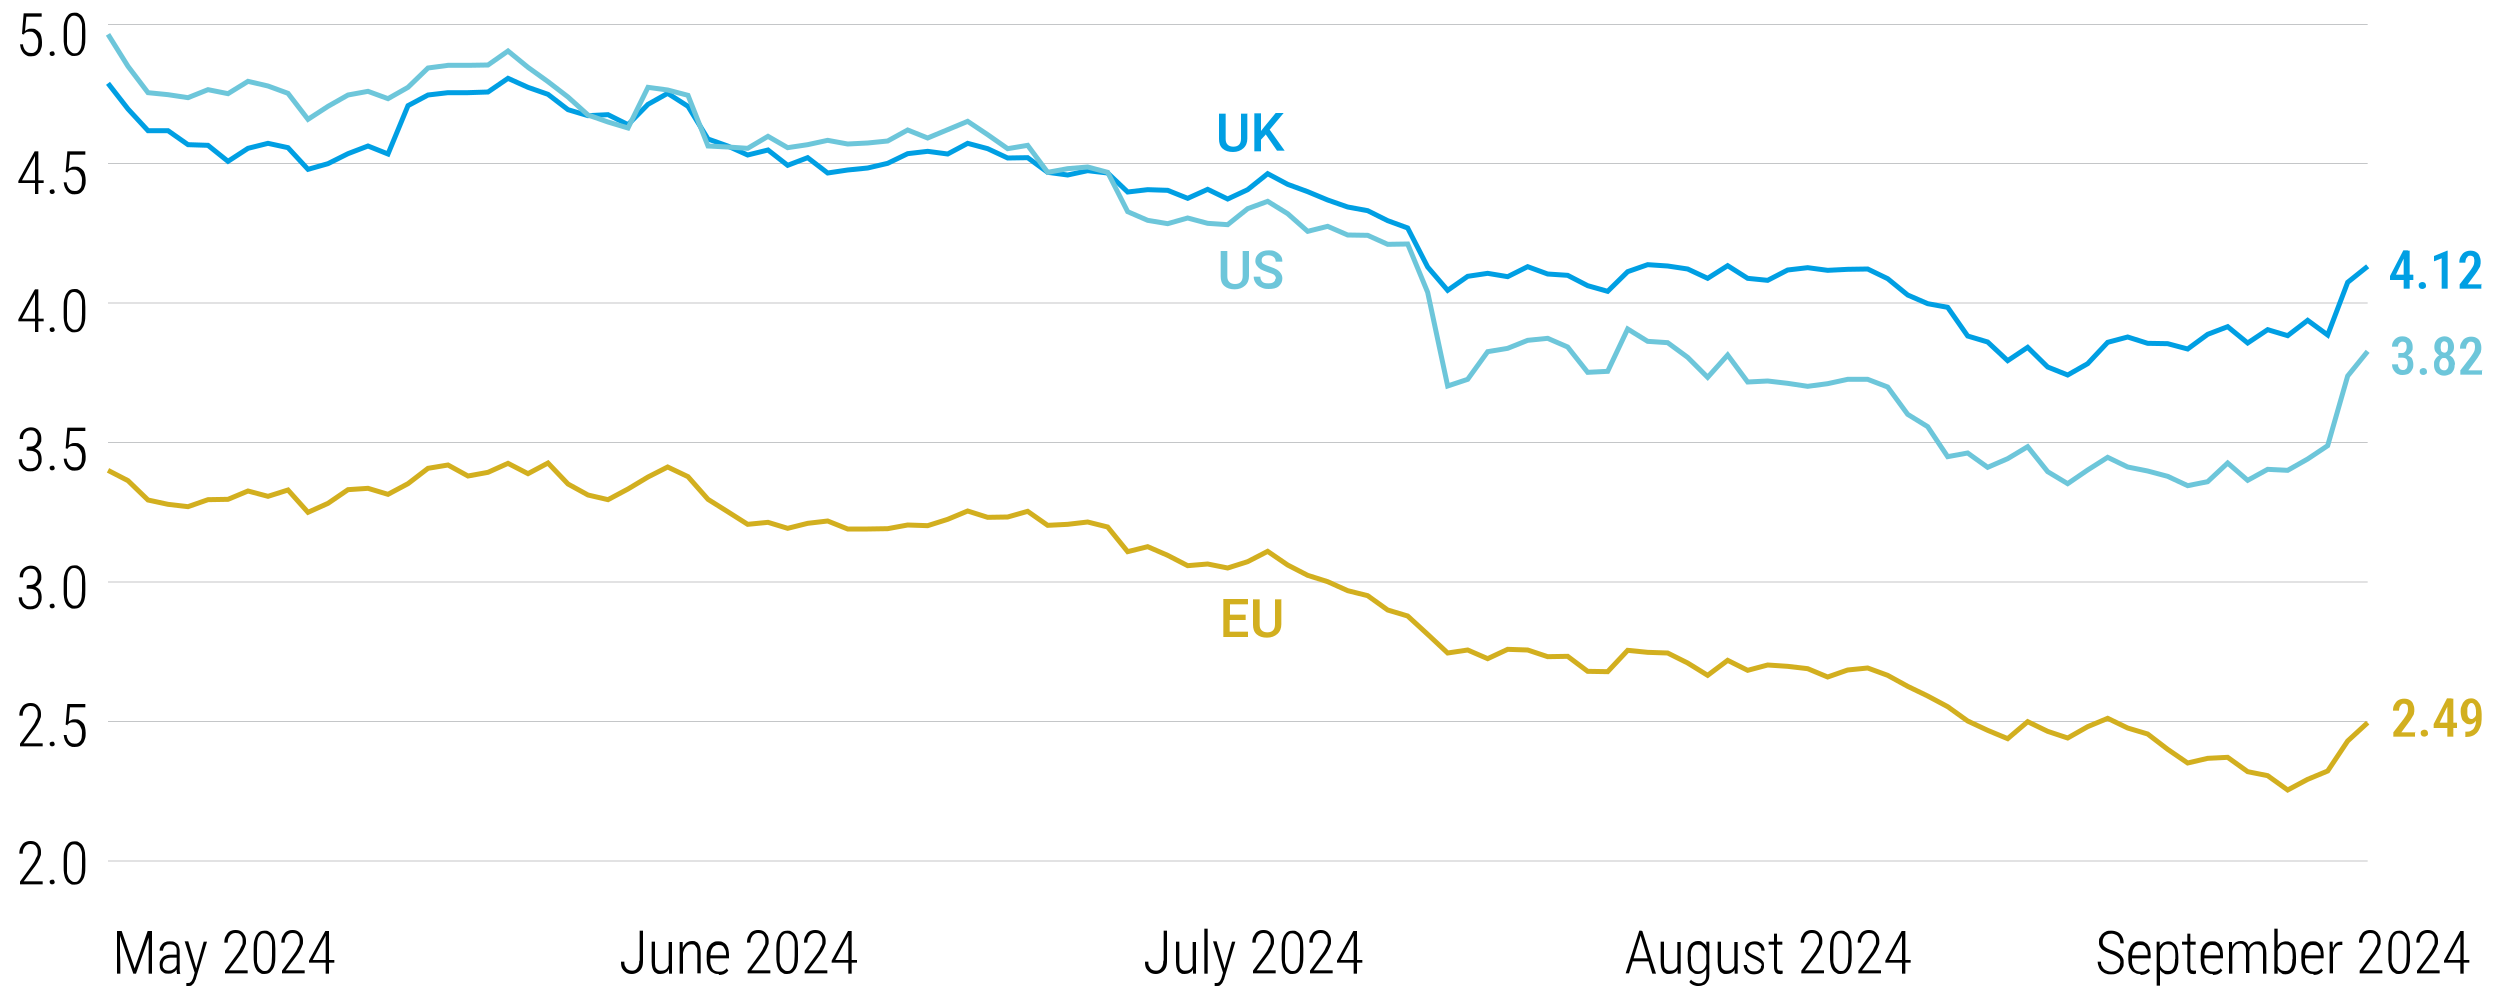 <?xml version="1.0" encoding="UTF-8"?> <svg xmlns="http://www.w3.org/2000/svg" version="1.1" viewBox="0 0 750 298"><defs><style> .cls-1 { stroke: #009fe3; } .cls-1, .cls-2, .cls-3 { stroke-miterlimit: 10; stroke-width: 1.5px; } .cls-1, .cls-2, .cls-3, .cls-4 { fill: none; } .cls-5 { fill: #d2af1f; } .cls-2 { stroke: #6dc6da; } .cls-3 { stroke: #d2af1f; } .cls-6 { fill: #6dc6da; } .cls-7 { fill: #009fe3; } .cls-4 { stroke: #a7a9ac; stroke-linejoin: round; stroke-width: .2px; } </style></defs><g><g id="Scale"><line class="cls-4" x1="32.4" y1="7.3" x2="710.3" y2="7.3"></line><line class="cls-4" x1="32.4" y1="49.1" x2="710.3" y2="49.1"></line><line class="cls-4" x1="32.4" y1="90.9" x2="710.3" y2="90.9"></line><line class="cls-4" x1="32.4" y1="132.8" x2="710.3" y2="132.8"></line><line class="cls-4" x1="32.4" y1="174.6" x2="710.3" y2="174.6"></line><line class="cls-4" x1="32.4" y1="216.5" x2="710.3" y2="216.5"></line><line class="cls-4" x1="32.4" y1="258.3" x2="710.3" y2="258.3"></line></g><g id="Graph"><g><polyline class="cls-1" points="710.3 79.9 710.3 79.9 704.3 84.7 698.3 100.5 692.3 96.1 686.3 100.7 680.3 98.9 674.3 102.9 668.3 98 662.3 100.3 656.3 104.7 650.3 103.1 644.3 103 638.3 101.1 632.3 102.7 626.3 109.1 620.3 112.5 614.3 110.1 608.3 104.2 602.3 108.2 596.3 102.6 590.3 100.8 584.3 92.2 578.3 91.1 572.3 88.5 566.3 83.6 560.3 80.7 554.3 80.8 548.3 81.1 542.3 80.3 536.3 81 530.3 84.1 524.3 83.5 518.3 79.7 512.3 83.5 506.3 80.7 500.3 79.8 494.3 79.4 488.3 81.5 482.3 87.4 476.3 85.7 470.3 82.6 464.3 82.2 458.3 80 452.3 83 446.3 82 440.3 82.9 434.3 87.1 428.3 80.1 422.3 68.4 416.3 66.2 410.3 63.2 404.3 62.1 398.3 60 392.3 57.5 386.3 55.3 380.3 52.1 374.3 56.9 368.3 59.7 362.3 56.8 356.3 59.5 350.3 57.1 344.3 56.9 338.3 57.6 332.3 51.9 326.3 51.2 320.3 52.5 314.3 51.7 308.3 47.3 302.3 47.4 296.3 44.6 290.3 43 284.3 46.2 278.3 45.4 272.3 46.1 266.3 49 260.3 50.4 254.3 51 248.3 51.9 242.3 47.3 236.3 49.6 230.4 45 224.3 46.5 218.3 43.8 212.4 41.7 206.4 31.9 200.3 28 194.4 31.3 188.4 37.4 182.4 34.4 176.4 34.7 170.4 32.9 164.4 28.3 158.4 26.2 152.4 23.5 146.4 27.6 140.4 27.8 134.4 27.8 128.4 28.5 122.4 31.7 116.4 46.2 110.4 43.8 104.4 46.1 98.4 49.1 92.4 50.8 86.4 44.3 80.4 43 74.4 44.5 68.4 48.4 62.4 43.6 56.4 43.4 50.4 39.2 44.4 39.2 38.4 32.7 32.4 25"></polyline><polyline class="cls-2" points="710.3 105.4 710.3 105.4 704.3 112.8 698.3 133.7 692.3 137.7 686.3 141.1 680.3 140.8 674.3 144.1 668.3 138.9 662.3 144.5 656.3 145.7 650.3 142.9 644.3 141.3 638.3 140.1 632.3 137.2 626.3 141 620.3 145.1 614.3 141.5 608.3 134 602.3 137.6 596.3 140.2 590.3 135.9 584.3 137 578.3 128 572.3 124.3 566.3 116.1 560.3 113.8 554.3 113.8 548.3 115.1 542.3 115.9 536.3 115 530.3 114.3 524.3 114.6 518.3 106.5 512.3 113.2 506.3 107.2 500.3 102.8 494.3 102.4 488.3 98.7 482.3 111.4 476.3 111.7 470.3 104.1 464.3 101.5 458.3 102.1 452.3 104.5 446.3 105.5 440.3 113.8 434.3 115.8 428.3 87.7 422.3 73.2 416.3 73.3 410.3 70.6 404.3 70.5 398.3 67.9 392.3 69.4 386.3 64.1 380.3 60.4 374.3 62.6 368.3 67.4 362.3 67 356.3 65.4 350.3 67.1 344.3 66.1 338.3 63.5 332.3 51.7 326.3 50.1 320.3 50.6 314.3 51.7 308.3 43.6 302.3 44.6 296.3 40.4 290.3 36.4 284.3 38.9 278.3 41.4 272.3 39 266.3 42.3 260.3 42.9 254.3 43.2 248.3 42.1 242.3 43.4 236.3 44.3 230.4 40.9 224.3 44.5 218.3 44.1 212.4 43.8 206.4 28.6 200.3 27 194.4 26.2 188.4 38.4 182.4 36.6 176.4 34.5 170.4 29.1 164.4 24.5 158.4 20.2 152.4 15.3 146.4 19.5 140.4 19.6 134.4 19.6 128.4 20.4 122.4 26.2 116.4 29.6 110.4 27.4 104.4 28.5 98.4 31.9 92.4 35.8 86.4 28 80.4 25.8 74.4 24.4 68.4 28.1 62.4 26.9 56.4 29.3 50.4 28.4 44.4 27.8 38.4 19.9 32.4 10.3"></polyline><polyline class="cls-3" points="710.3 216.8 710.3 216.8 704.3 222.3 698.3 231.3 692.3 233.8 686.3 237 680.3 232.7 674.3 231.5 668.3 227.2 662.3 227.5 656.3 228.9 650.3 224.8 644.3 220.2 638.3 218.4 632.3 215.5 626.3 218 620.3 221.4 614.3 219.4 608.3 216.5 602.3 221.6 596.3 219.1 590.3 216.3 584.3 212 578.3 208.8 572.3 205.9 566.3 202.6 560.3 200.4 554.3 201 548.3 203.1 542.3 200.6 536.3 199.9 530.3 199.5 524.3 201.1 518.3 198.1 512.3 202.6 506.3 198.9 500.3 195.9 494.3 195.7 488.3 195.1 482.3 201.5 476.3 201.4 470.3 196.9 464.3 197 458.3 195 452.3 194.8 446.3 197.6 440.3 195 434.3 195.9 428.3 190.3 422.3 184.8 416.3 183 410.3 178.7 404.3 177.2 398.3 174.5 392.3 172.6 386.3 169.5 380.3 165.4 374.3 168.5 368.3 170.4 362.3 169.2 356.3 169.7 350.3 166.6 344.3 164 338.3 165.5 332.3 158.1 326.3 156.6 320.3 157.3 314.3 157.6 308.3 153.4 302.3 155.1 296.3 155.2 290.3 153.3 284.3 155.8 278.3 157.7 272.3 157.5 266.3 158.6 260.3 158.7 254.3 158.7 248.3 156.3 242.3 157 236.3 158.5 230.4 156.7 224.3 157.3 218.3 153.5 212.4 149.8 206.4 143 200.3 140.1 194.4 143.1 188.4 146.7 182.4 149.9 176.4 148.5 170.4 145.2 164.4 138.9 158.4 142.1 152.4 139 146.4 141.7 140.4 142.8 134.4 139.5 128.4 140.5 122.4 145.1 116.4 148.3 110.4 146.5 104.4 146.9 98.4 151 92.4 153.7 86.4 147 80.4 148.9 74.4 147.3 68.4 149.8 62.4 149.9 56.4 152 50.4 151.3 44.4 150 38.4 144.2 32.4 141.1"></polyline></g></g><g id="Labels"><g><path d="M8,176.4v-.7h1c.6,0,1.2,0,1.6.3.4.2.8.4,1.1.7.3.3.5.7.6,1.1s.2.8.2,1.3,0,1.1-.3,1.6c-.2.5-.4.8-.7,1.2s-.7.6-1.1.7c-.4.2-.8.2-1.3.2s-.9,0-1.3-.2-.8-.4-1.1-.7c-.3-.3-.6-.7-.8-1.1-.2-.5-.3-1-.3-1.6h1c0,.5.1,1,.3,1.4.2.4.5.7.9,1s.8.3,1.3.3.9-.1,1.3-.3.6-.5.8-.9.3-.9.3-1.5-.1-1.1-.3-1.5-.5-.7-.9-.8c-.4-.2-.9-.3-1.4-.3h-.9ZM8,175.5h.9c.5,0,1-.1,1.3-.3.4-.2.6-.5.8-.9s.3-.8.3-1.2,0-1-.2-1.3-.4-.7-.7-.9c-.3-.2-.7-.3-1.2-.3s-.8.1-1.2.3c-.3.2-.6.5-.8.9s-.3.9-.3,1.4h-1c0-.7.1-1.3.4-1.8s.7-.9,1.2-1.2,1.1-.5,1.7-.5,1.2.1,1.7.4.8.7,1.1,1.2c.3.5.4,1.2.4,1.9s0,.8-.2,1.1c-.1.4-.3.7-.6,1-.3.3-.6.6-1,.7-.4.2-.9.3-1.4.3h-1v-.7Z"></path><path d="M14.9,181.8c0-.2,0-.4.2-.5s.3-.2.6-.2.4,0,.5.2.2.3.2.5,0,.4-.2.5c-.1.1-.3.2-.5.2s-.4,0-.6-.2c-.1-.1-.2-.3-.2-.5Z"></path><path d="M25.6,175v2.1c0,.9,0,1.8-.2,2.5-.1.7-.4,1.3-.7,1.7-.3.5-.6.8-1,1s-.9.3-1.4.3-.8,0-1.1-.2-.7-.4-.9-.6c-.3-.3-.5-.7-.7-1.1s-.3-1-.4-1.5-.1-1.3-.1-2v-2.1c0-.9,0-1.8.2-2.5s.4-1.3.7-1.7c.3-.4.6-.8,1-1,.4-.2.9-.3,1.4-.3s.8,0,1.1.2.7.4.9.6.5.6.7,1.1.3.9.4,1.5c0,.6.1,1.3.1,2ZM24.6,177.2v-2.4c0-.6,0-1.1,0-1.6s-.2-.9-.3-1.2c-.1-.4-.3-.7-.5-.9-.2-.2-.4-.4-.7-.5-.2-.1-.5-.2-.8-.2s-.7,0-1,.3-.5.5-.7.8c-.2.4-.3.8-.4,1.4,0,.6-.1,1.2-.1,1.9v2.4c0,.6,0,1.1,0,1.6,0,.5.2.9.3,1.2.1.4.3.7.5.9.2.2.4.4.7.6s.5.2.8.2.7,0,1-.3.5-.5.7-.9.3-.8.4-1.4c0-.6.1-1.2.1-1.9Z"></path></g><g><path d="M13.1,54v.9h-7.6v-.6l4.9-8.9h.8l-1.1,2.2-3.5,6.5h6.5ZM11.5,45.4v12.8h-1v-12.8h1Z"></path><path d="M14.9,57.5c0-.2,0-.4.2-.5s.3-.2.6-.2.4,0,.5.2.2.3.2.5,0,.4-.2.5c-.1.1-.3.2-.5.2s-.4,0-.6-.2c-.1-.1-.2-.3-.2-.5Z"></path><path d="M20.5,51.8l-.8-.2.5-6.2h5.4v1h-4.6l-.4,4.3c.2-.2.4-.3.8-.5.3-.2.7-.2,1.2-.2s.9,0,1.3.3c.4.2.7.5,1,.8s.5.8.6,1.3c.1.5.2,1.1.2,1.7s0,1.2-.2,1.7-.3,1-.6,1.3c-.3.4-.6.7-1,.9s-.9.3-1.5.3-.8,0-1.2-.2c-.4-.1-.7-.4-1-.7-.3-.3-.5-.7-.7-1.1s-.3-1-.4-1.6h.9c0,.6.2,1,.4,1.4.2.4.5.7.8.9s.7.3,1.2.3.7,0,1-.2c.3-.1.5-.4.7-.6s.3-.6.4-1c0-.4.1-.9.1-1.4s0-.9-.2-1.3-.3-.7-.5-1-.5-.5-.8-.7c-.3-.2-.6-.2-1-.2s-.9,0-1.2.2c-.3.2-.6.4-.8.7Z"></path></g><g><path d="M13.1,95.5v.9h-7.6v-.6l4.9-8.9h.8l-1.1,2.2-3.5,6.5h6.5ZM11.5,86.8v12.8h-1v-12.8h1Z"></path><path d="M14.9,98.9c0-.2,0-.4.2-.5s.3-.2.6-.2.4,0,.5.2.2.3.2.5,0,.4-.2.5c-.1.1-.3.2-.5.2s-.4,0-.6-.2c-.1-.1-.2-.3-.2-.5Z"></path><path d="M25.6,92.1v2.1c0,.9,0,1.8-.2,2.5-.1.7-.4,1.3-.7,1.7-.3.5-.6.8-1,1s-.9.3-1.4.3-.8,0-1.1-.2-.7-.4-.9-.6c-.3-.3-.5-.7-.7-1.1s-.3-1-.4-1.5-.1-1.3-.1-2v-2.1c0-.9,0-1.8.2-2.5s.4-1.3.7-1.7c.3-.4.6-.8,1-1,.4-.2.9-.3,1.4-.3s.8,0,1.1.2.7.4.9.6.5.6.7,1.1.3.9.4,1.5c0,.6.1,1.3.1,2ZM24.6,94.4v-2.4c0-.6,0-1.1,0-1.6s-.2-.9-.3-1.2c-.1-.4-.3-.7-.5-.9-.2-.2-.4-.4-.7-.5-.2-.1-.5-.2-.8-.2s-.7,0-1,.3-.5.5-.7.8c-.2.4-.3.8-.4,1.4,0,.6-.1,1.2-.1,1.9v2.4c0,.6,0,1.1,0,1.6,0,.5.2.9.3,1.2.1.4.3.7.5.9.2.2.4.4.7.6s.5.2.8.2.7,0,1-.3.5-.5.7-.9.3-.8.4-1.4c0-.6.1-1.2.1-1.9Z"></path></g><g><path d="M8,135v-.7h1c.6,0,1.2,0,1.6.3.4.2.8.4,1.1.7.3.3.5.7.6,1.1s.2.8.2,1.3,0,1.1-.3,1.6c-.2.5-.4.8-.7,1.2s-.7.6-1.1.7c-.4.2-.8.2-1.3.2s-.9,0-1.3-.2-.8-.4-1.1-.7c-.3-.3-.6-.7-.8-1.1-.2-.5-.3-1-.3-1.6h1c0,.5.1,1,.3,1.4.2.4.5.7.9,1s.8.3,1.3.3.9-.1,1.3-.3.6-.5.8-.9.3-.9.3-1.5-.1-1.1-.3-1.5-.5-.7-.9-.8c-.4-.2-.9-.3-1.4-.3h-.9ZM8,134h.9c.5,0,1-.1,1.3-.3.4-.2.6-.5.8-.9s.3-.8.3-1.2,0-1-.2-1.3-.4-.7-.7-.9c-.3-.2-.7-.3-1.2-.3s-.8.1-1.2.3c-.3.2-.6.5-.8.9s-.3.9-.3,1.4h-1c0-.7.1-1.3.4-1.8s.7-.9,1.2-1.2,1.1-.5,1.7-.5,1.2.1,1.7.4.8.7,1.1,1.2c.3.5.4,1.2.4,1.9s0,.8-.2,1.1c-.1.4-.3.7-.6,1-.3.3-.6.6-1,.7-.4.2-.9.3-1.4.3h-1v-.7Z"></path><path d="M14.9,140.4c0-.2,0-.4.2-.5s.3-.2.6-.2.4,0,.5.2.2.3.2.5,0,.4-.2.5c-.1.1-.3.2-.5.2s-.4,0-.6-.2c-.1-.1-.2-.3-.2-.5Z"></path><path d="M20.5,134.7l-.8-.2.5-6.2h5.4v1h-4.6l-.4,4.3c.2-.2.4-.3.8-.5.3-.2.7-.2,1.2-.2s.9,0,1.3.3c.4.2.7.5,1,.8s.5.8.6,1.3c.1.5.2,1.1.2,1.7s0,1.2-.2,1.7-.3,1-.6,1.3c-.3.4-.6.7-1,.9s-.9.3-1.5.3-.8,0-1.2-.2c-.4-.1-.7-.4-1-.7-.3-.3-.5-.7-.7-1.1s-.3-1-.4-1.6h.9c0,.6.2,1,.4,1.4.2.4.5.7.8.9s.7.3,1.2.3.7,0,1-.2c.3-.1.5-.4.7-.6s.3-.6.4-1c0-.4.1-.9.1-1.4s0-.9-.2-1.3-.3-.7-.5-1-.5-.5-.8-.7c-.3-.2-.6-.2-1-.2s-.9,0-1.2.2c-.3.2-.6.4-.8.7Z"></path></g><g><path d="M12.8,223v.9h-6.8v-.8l3.5-4.8c.4-.6.8-1.1,1-1.6s.4-.9.6-1.2.2-.7.2-1.1c0-.5,0-1-.2-1.4-.2-.4-.4-.7-.7-.9s-.7-.3-1.2-.3-.9.1-1.3.4c-.4.3-.6.6-.8,1-.2.4-.3,1-.3,1.5h-1c0-.7.1-1.4.4-1.9s.6-1.1,1.1-1.4,1.1-.5,1.8-.5,1.2.1,1.7.4c.5.3.8.7,1.1,1.2.3.5.4,1.1.4,1.8s0,.8-.2,1.2c-.1.4-.3.8-.5,1.2-.2.4-.4.8-.7,1.2-.3.4-.5.8-.8,1.1l-3,4h5.6Z"></path><path d="M14.9,223.2c0-.2,0-.4.2-.5s.3-.2.6-.2.4,0,.5.2.2.3.2.5,0,.4-.2.5c-.1.1-.3.2-.5.2s-.4,0-.6-.2c-.1-.1-.2-.3-.2-.5Z"></path><path d="M20.5,217.6l-.8-.2.5-6.2h5.4v1h-4.6l-.4,4.3c.2-.2.4-.3.8-.5.3-.2.7-.2,1.2-.2s.9,0,1.3.3c.4.2.7.5,1,.8s.5.8.6,1.3c.1.5.2,1.1.2,1.7s0,1.2-.2,1.7-.3,1-.6,1.3c-.3.4-.6.7-1,.9s-.9.3-1.5.3-.8,0-1.2-.2c-.4-.1-.7-.4-1-.7-.3-.3-.5-.7-.7-1.1s-.3-1-.4-1.6h.9c0,.6.2,1,.4,1.4.2.4.5.7.8.9s.7.3,1.2.3.7,0,1-.2c.3-.1.5-.4.7-.6s.3-.6.4-1c0-.4.1-.9.1-1.4s0-.9-.2-1.3-.3-.7-.5-1-.5-.5-.8-.7c-.3-.2-.6-.2-1-.2s-.9,0-1.2.2c-.3.2-.6.4-.8.7Z"></path></g><g><path d="M12.8,264.4v.9h-6.8v-.8l3.5-4.8c.4-.6.8-1.1,1-1.6s.4-.9.6-1.2.2-.7.2-1.1c0-.5,0-1-.2-1.4-.2-.4-.4-.7-.7-.9s-.7-.3-1.2-.3-.9.1-1.3.4c-.4.3-.6.6-.8,1-.2.4-.3,1-.3,1.5h-1c0-.7.1-1.4.4-1.9s.6-1.1,1.1-1.4,1.1-.5,1.8-.5,1.2.1,1.7.4c.5.3.8.7,1.1,1.2.3.5.4,1.1.4,1.8s0,.8-.2,1.2c-.1.4-.3.8-.5,1.2-.2.4-.4.8-.7,1.2-.3.4-.5.8-.8,1.1l-3,4h5.6Z"></path><path d="M14.9,264.6c0-.2,0-.4.2-.5s.3-.2.6-.2.4,0,.5.2.2.3.2.5,0,.4-.2.5c-.1.1-.3.2-.5.2s-.4,0-.6-.2c-.1-.1-.2-.3-.2-.5Z"></path><path d="M25.6,257.8v2.1c0,.9,0,1.8-.2,2.5-.1.7-.4,1.3-.7,1.7-.3.5-.6.8-1,1s-.9.3-1.4.3-.8,0-1.1-.2-.7-.4-.9-.6c-.3-.3-.5-.7-.7-1.1s-.3-1-.4-1.5-.1-1.3-.1-2v-2.1c0-.9,0-1.8.2-2.5s.4-1.3.7-1.7c.3-.4.6-.8,1-1,.4-.2.9-.3,1.4-.3s.8,0,1.1.2.7.4.9.6.5.6.7,1.1.3.9.4,1.5c0,.6.1,1.3.1,2ZM24.6,260.1v-2.4c0-.6,0-1.1,0-1.6s-.2-.9-.3-1.2c-.1-.4-.3-.7-.5-.9-.2-.2-.4-.4-.7-.5-.2-.1-.5-.2-.8-.2s-.7,0-1,.3-.5.5-.7.8c-.2.4-.3.8-.4,1.4,0,.6-.1,1.2-.1,1.9v2.4c0,.6,0,1.1,0,1.6,0,.5.2.9.3,1.2.1.4.3.7.5.9.2.2.4.4.7.6s.5.2.8.2.7,0,1-.3.5-.5.7-.9.3-.8.4-1.4c0-.6.1-1.2.1-1.9Z"></path></g><g><path d="M7.4,10.4l-.8-.2.5-6.2h5.4v1h-4.6l-.4,4.3c.2-.2.4-.3.8-.5s.7-.2,1.2-.2.9,0,1.3.3c.4.2.7.5,1,.8s.5.8.6,1.3c.1.5.2,1.1.2,1.7s0,1.2-.2,1.7-.3,1-.6,1.3-.6.7-1,.9-.9.3-1.5.3-.8,0-1.2-.2-.7-.4-1-.7c-.3-.3-.5-.7-.7-1.1s-.3-1-.4-1.6h.9c0,.6.2,1,.4,1.4.2.4.5.7.8.9s.7.3,1.2.3.7,0,1-.2c.3-.1.5-.4.7-.6s.3-.6.4-1c0-.4.1-.9.1-1.4s0-.9-.2-1.3-.3-.7-.5-1-.5-.5-.8-.7c-.3-.2-.6-.2-1-.2s-.9,0-1.2.2c-.3.2-.6.4-.8.7Z"></path><path d="M14.9,16.1c0-.2,0-.4.2-.5s.3-.2.6-.2.4,0,.5.2.2.3.2.5,0,.4-.2.5-.3.2-.5.2-.4,0-.6-.2-.2-.3-.2-.5Z"></path><path d="M25.6,9.2v2.1c0,.9,0,1.8-.2,2.5-.1.7-.4,1.3-.7,1.7-.3.5-.6.8-1,1s-.9.3-1.4.3-.8,0-1.1-.2-.7-.4-.9-.6c-.3-.3-.5-.7-.7-1.1s-.3-1-.4-1.5-.1-1.3-.1-2v-2.1c0-.9,0-1.8.2-2.5s.4-1.3.7-1.7.6-.8,1-1,.9-.3,1.4-.3.8,0,1.1.2.7.4.9.6.5.6.7,1.1.3.9.4,1.5c0,.6.1,1.3.1,2ZM24.6,11.5v-2.4c0-.6,0-1.1,0-1.6s-.2-.9-.3-1.2-.3-.7-.5-.9c-.2-.2-.4-.4-.7-.5-.2-.1-.5-.2-.8-.2s-.7,0-1,.3-.5.5-.7.8c-.2.4-.3.8-.4,1.4s-.1,1.2-.1,1.9v2.4c0,.6,0,1.1,0,1.6s.2.9.3,1.2c.1.4.3.7.5.9s.4.4.7.6.5.2.8.2.7,0,1-.3.5-.5.7-.9.3-.8.4-1.4c0-.6.1-1.2.1-1.9Z"></path></g><g><path d="M35.1,279.3h.9v7.2c.1,0,.1,5.6.1,5.6h-1v-12.8ZM35.5,279.3h1l3.9,11.2,3.9-11.2h1l-4.5,12.8h-.8l-4.5-12.8ZM44.7,279.3h.9v12.8h-1v-12.8Z"></path><path d="M53.3,286.5v.8s-1.7,0-1.7,0c-.5,0-.8,0-1.2.1s-.6.2-.9.4c-.2.2-.4.4-.5.7s-.2.6-.2.9,0,.8.2,1,.3.5.6.6.6.2.9.2.9,0,1.3-.3c.4-.2.7-.4.9-.8s.4-.7.5-1l.3.6c0,.3-.2.5-.3.8s-.4.5-.6.8-.6.4-.9.6-.7.2-1.2.2-1,0-1.4-.3-.7-.5-.9-.9c-.2-.4-.3-.9-.3-1.5s0-.8.2-1.2c.2-.4.4-.7.7-1s.7-.5,1.1-.6c.5-.2,1-.2,1.6-.2h1.8ZM53,290.4v-5.2c0-.4,0-.8-.2-1.1s-.4-.5-.7-.6-.7-.2-1.1-.2-.8,0-1.1.2c-.3.2-.6.4-.7.7s-.3.6-.3,1h-1c0-.4,0-.7.2-1.1s.4-.6.6-.9c.3-.3.6-.5,1-.6.4-.2.8-.2,1.3-.2s1.1,0,1.5.3.8.5,1,.9c.2.4.4,1,.4,1.7v4.9c0,.3,0,.7,0,1,0,.4.1.6.2.9h0c0,.1-1,.1-1,.1,0-.2-.1-.5-.1-.8s0-.6,0-.9Z"></path><path d="M56.5,282.5l2.4,8.1.3,1.1-.7.4-3.1-9.7h1.1ZM58.7,291.1l2.4-8.6h1l-3.3,11c0,.2-.2.5-.3.7-.1.3-.2.5-.4.8-.2.2-.4.4-.6.6-.3.2-.6.2-.9.2s-.2,0-.4,0-.3,0-.3,0v-.9s.1,0,.2,0,.2,0,.2,0c.3,0,.6,0,.8-.2s.4-.3.5-.6c.2-.3.3-.6.4-.9l.6-2.1Z"></path><path d="M74.3,291.1v.9h-6.8v-.8l3.5-4.8c.4-.6.8-1.1,1-1.6s.4-.9.6-1.2.2-.7.2-1.1c0-.5,0-1-.2-1.4-.2-.4-.4-.7-.7-.9s-.7-.3-1.2-.3-.9.1-1.3.4c-.4.3-.6.6-.8,1-.2.4-.3,1-.3,1.5h-1c0-.7.1-1.4.4-1.9s.6-1.1,1.1-1.4,1.1-.5,1.8-.5,1.2.1,1.7.4c.5.3.8.7,1.1,1.2.3.5.4,1.1.4,1.8s0,.8-.2,1.2c-.1.4-.3.8-.5,1.2-.2.4-.4.8-.7,1.2-.3.4-.5.8-.8,1.1l-3,4h5.6Z"></path><path d="M82.6,284.6v2.1c0,.9,0,1.8-.2,2.5-.1.7-.4,1.3-.7,1.7s-.6.8-1,1-.9.3-1.4.3-.8,0-1.1-.2-.7-.4-.9-.6c-.3-.3-.5-.7-.7-1.1s-.3-1-.4-1.5-.1-1.3-.1-2v-2.1c0-.9,0-1.8.2-2.5s.4-1.3.7-1.7c.3-.4.6-.8,1-1,.4-.2.9-.3,1.4-.3s.8,0,1.1.2.7.4.9.6.5.6.7,1.1.3.9.4,1.5c0,.6.1,1.3.1,2ZM81.6,286.8v-2.4c0-.6,0-1.1,0-1.6s-.2-.9-.3-1.2c-.1-.4-.3-.7-.5-.9s-.4-.4-.7-.5c-.2-.1-.5-.2-.8-.2s-.7,0-1,.3-.5.5-.7.8c-.2.4-.3.8-.4,1.4,0,.6-.1,1.2-.1,1.9v2.4c0,.6,0,1.1,0,1.6,0,.5.2.9.3,1.2.1.4.3.7.5.9.2.2.4.4.7.6s.5.2.8.2.7,0,1-.3.5-.5.7-.9.3-.8.4-1.4c0-.6.1-1.2.1-1.9Z"></path><path d="M91.4,291.1v.9h-6.8v-.8l3.5-4.8c.4-.6.8-1.1,1-1.6s.4-.9.6-1.2.2-.7.2-1.1c0-.5,0-1-.2-1.4-.2-.4-.4-.7-.7-.9s-.7-.3-1.2-.3-.9.1-1.3.4c-.4.3-.6.6-.8,1-.2.4-.3,1-.3,1.5h-1c0-.7.1-1.4.4-1.9s.6-1.1,1.1-1.4,1.1-.5,1.8-.5,1.2.1,1.7.4c.5.3.8.7,1.1,1.2.3.5.4,1.1.4,1.8s0,.8-.2,1.2c-.1.4-.3.8-.5,1.2-.2.4-.4.8-.7,1.2-.3.4-.5.8-.8,1.1l-3,4h5.6Z"></path><path d="M100.3,287.9v.9h-7.6v-.6l4.9-8.9h.8l-1.1,2.2-3.5,6.5h6.5ZM98.7,279.3v12.8h-1v-12.8h1Z"></path></g><g><path d="M191.9,288.2v-9h1v9c0,.9-.1,1.6-.4,2.2-.3.6-.7,1-1.2,1.3-.5.3-1.1.5-1.7.5s-1.2-.1-1.7-.4-.9-.7-1.2-1.2-.4-1.2-.4-2.1h1c0,.6,0,1.1.3,1.5.2.4.4.7.8.9s.7.3,1.2.3.8-.1,1.1-.3c.3-.2.6-.6.8-1,.2-.5.3-1,.3-1.7Z"></path><path d="M200.7,288.1h.5c0,.6,0,1.1-.2,1.6-.1.5-.3.9-.5,1.3-.2.4-.6.7-1,.9s-.9.3-1.4.3-.8,0-1.1-.2-.6-.3-.8-.6c-.2-.3-.4-.7-.5-1.1s-.2-1-.2-1.7v-6.1h1v6.1c0,.5,0,.9.1,1.3,0,.3.2.6.4.8.2.2.4.3.6.4s.4.1.7.1c.6,0,1.1-.1,1.5-.4.4-.3.6-.7.8-1.2.2-.5.2-1,.2-1.6ZM200.6,289.9v-7.3h1v9.5h-.9v-2.2Z"></path><path d="M204.9,284.6v7.5h-1v-9.5h.9v2ZM204.7,286.7l-.4-.3c0-.6.1-1.1.3-1.6.2-.5.4-.9.7-1.3.3-.4.6-.7,1-.9s.8-.3,1.3-.3.8,0,1.1.2c.3.1.6.3.8.6.2.3.4.6.5,1.1s.2,1,.2,1.6v6.2h-1v-6.2c0-.7,0-1.2-.2-1.5s-.4-.6-.6-.8c-.3-.2-.6-.2-1-.2s-.8.1-1.1.3c-.3.2-.6.5-.8.8s-.4.7-.5,1.1c-.1.4-.2.8-.2,1.1Z"></path><path d="M215.6,292.2c-.5,0-1,0-1.5-.3-.4-.2-.8-.4-1.1-.8s-.6-.8-.7-1.3c-.2-.5-.3-1.2-.3-1.9v-1.1c0-.8,0-1.5.3-2,.2-.6.4-1,.8-1.4.3-.4.7-.6,1.1-.8.4-.2.8-.2,1.3-.2s1,0,1.4.3c.4.2.7.4,1,.8s.5.8.6,1.3.2,1.1.2,1.9v.8h-6v-.9h5.1v-.2c0-.6,0-1.1-.3-1.6s-.4-.8-.7-1-.7-.3-1.2-.3-.7,0-1,.2c-.3.1-.6.3-.8.6-.2.3-.4.6-.5,1.1-.1.5-.2,1-.2,1.6v1.1c0,.6,0,1.1.2,1.5.1.4.3.8.5,1.1s.5.5.8.6c.3.1.7.2,1.1.2s.9,0,1.3-.2c.4-.2.7-.4,1-.8l.5.7c-.2.2-.4.4-.6.6-.3.2-.6.4-.9.5-.4.1-.8.2-1.3.2Z"></path><path d="M231.1,291.1v.9h-6.8v-.8l3.5-4.8c.4-.6.8-1.1,1-1.6s.4-.9.6-1.2.2-.7.2-1.1c0-.5,0-1-.2-1.4-.2-.4-.4-.7-.7-.9s-.7-.3-1.2-.3-.9.1-1.3.4c-.4.3-.6.6-.8,1-.2.4-.3,1-.3,1.5h-1c0-.7.1-1.4.4-1.9s.6-1.1,1.1-1.4,1.1-.5,1.8-.5,1.2.1,1.7.4c.5.3.8.7,1.1,1.2.3.5.4,1.1.4,1.8s0,.8-.2,1.2c-.1.4-.3.8-.5,1.2-.2.4-.4.8-.7,1.2-.3.4-.5.8-.8,1.1l-3,4h5.6Z"></path><path d="M239.4,284.6v2.1c0,.9,0,1.8-.2,2.5-.1.7-.4,1.3-.7,1.7s-.6.8-1,1-.9.3-1.4.3-.8,0-1.1-.2-.7-.4-.9-.6c-.3-.3-.5-.7-.7-1.1s-.3-1-.4-1.5-.1-1.3-.1-2v-2.1c0-.9,0-1.8.2-2.5s.4-1.3.7-1.7c.3-.4.6-.8,1-1,.4-.2.9-.3,1.4-.3s.8,0,1.1.2.7.4.9.6.5.6.7,1.1.3.9.4,1.5c0,.6.1,1.3.1,2ZM238.4,286.8v-2.4c0-.6,0-1.1,0-1.6s-.2-.9-.3-1.2c-.1-.4-.3-.7-.5-.9s-.4-.4-.7-.5c-.2-.1-.5-.2-.8-.2s-.7,0-1,.3-.5.5-.7.8c-.2.4-.3.8-.4,1.4,0,.6-.1,1.2-.1,1.9v2.4c0,.6,0,1.1,0,1.6,0,.5.2.9.3,1.2.1.4.3.7.5.9.2.2.4.4.7.6s.5.2.8.2.7,0,1-.3.5-.5.7-.9.3-.8.4-1.4c0-.6.1-1.2.1-1.9Z"></path><path d="M248.2,291.1v.9h-6.8v-.8l3.5-4.8c.4-.6.8-1.1,1-1.6s.4-.9.6-1.2.2-.7.2-1.1c0-.5,0-1-.2-1.4-.2-.4-.4-.7-.7-.9s-.7-.3-1.2-.3-.9.1-1.3.4c-.4.3-.6.6-.8,1-.2.4-.3,1-.3,1.5h-1c0-.7.1-1.4.4-1.9s.6-1.1,1.1-1.4,1.1-.5,1.8-.5,1.2.1,1.7.4c.5.3.8.7,1.1,1.2.3.5.4,1.1.4,1.8s0,.8-.2,1.2c-.1.4-.3.8-.5,1.2-.2.4-.4.8-.7,1.2-.3.4-.5.8-.8,1.1l-3,4h5.6Z"></path><path d="M257.1,287.9v.9h-7.6v-.6l4.9-8.9h.8l-1.1,2.2-3.5,6.5h6.5ZM255.5,279.3v12.8h-1v-12.8h1Z"></path></g><g><path d="M349.1,288.2v-9h1v9c0,.9-.1,1.6-.4,2.2-.3.6-.7,1-1.2,1.3-.5.3-1.1.5-1.7.5s-1.2-.1-1.7-.4-.9-.7-1.2-1.2-.4-1.2-.4-2.1h1c0,.6,0,1.1.3,1.5.2.4.4.7.8.9s.7.3,1.2.3.8-.1,1.1-.3c.3-.2.6-.6.8-1,.2-.5.3-1,.3-1.7Z"></path><path d="M358,288.1h.5c0,.6,0,1.1-.2,1.6-.1.5-.3.9-.5,1.3-.2.4-.6.7-1,.9s-.9.3-1.4.3-.8,0-1.1-.2-.6-.3-.8-.6c-.2-.3-.4-.7-.5-1.1s-.2-1-.2-1.7v-6.1h1v6.1c0,.5,0,.9.1,1.3,0,.3.2.6.4.8.2.2.4.3.6.4s.4.1.7.1c.6,0,1.1-.1,1.5-.4.4-.3.6-.7.8-1.2.2-.5.2-1,.2-1.6ZM357.8,289.9v-7.3h1v9.5h-.9v-2.2Z"></path><path d="M362.3,278.6v13.5h-1v-13.5h1Z"></path><path d="M365,282.5l2.4,8.1.3,1.1-.7.4-3.1-9.7h1.1ZM367.2,291.1l2.4-8.6h1l-3.3,11c0,.2-.2.5-.3.7-.1.3-.2.5-.4.8-.2.2-.4.4-.6.6-.3.2-.6.2-.9.2s-.2,0-.4,0-.3,0-.3,0v-.9s.1,0,.2,0,.2,0,.2,0c.3,0,.6,0,.8-.2s.4-.3.5-.6c.2-.3.3-.6.4-.9l.6-2.1Z"></path><path d="M382.7,291.1v.9h-6.8v-.8l3.5-4.8c.4-.6.8-1.1,1-1.6s.4-.9.6-1.2.2-.7.2-1.1c0-.5,0-1-.2-1.4-.2-.4-.4-.7-.7-.9s-.7-.3-1.2-.3-.9.1-1.3.4c-.4.3-.6.6-.8,1-.2.4-.3,1-.3,1.5h-1c0-.7.1-1.4.4-1.9s.6-1.1,1.1-1.4,1.1-.5,1.8-.5,1.2.1,1.7.4c.5.3.8.7,1.1,1.2.3.5.4,1.1.4,1.8s0,.8-.2,1.2c-.1.4-.3.8-.5,1.2-.2.4-.4.8-.7,1.2-.3.4-.5.8-.8,1.1l-3,4h5.6Z"></path><path d="M391,284.6v2.1c0,.9,0,1.8-.2,2.5-.1.7-.4,1.3-.7,1.7s-.6.8-1,1-.9.3-1.4.3-.8,0-1.1-.2-.7-.4-.9-.6c-.3-.3-.5-.7-.7-1.1s-.3-1-.4-1.5-.1-1.3-.1-2v-2.1c0-.9,0-1.8.2-2.5s.4-1.3.7-1.7c.3-.4.6-.8,1-1,.4-.2.9-.3,1.4-.3s.8,0,1.1.2.7.4.9.6.5.6.7,1.1.3.9.4,1.5c0,.6.1,1.3.1,2ZM390,286.8v-2.4c0-.6,0-1.1,0-1.6s-.2-.9-.3-1.2c-.1-.4-.3-.7-.5-.9s-.4-.4-.7-.5c-.2-.1-.5-.2-.8-.2s-.7,0-1,.3-.5.5-.7.8c-.2.4-.3.8-.4,1.4,0,.6-.1,1.2-.1,1.9v2.4c0,.6,0,1.1,0,1.6,0,.5.2.9.3,1.2.1.4.3.7.5.9.2.2.4.4.7.6s.5.2.8.2.7,0,1-.3.5-.5.7-.9.3-.8.4-1.4c0-.6.1-1.2.1-1.9Z"></path><path d="M399.8,291.1v.9h-6.8v-.8l3.5-4.8c.4-.6.8-1.1,1-1.6s.4-.9.6-1.2.2-.7.2-1.1c0-.5,0-1-.2-1.4-.2-.4-.4-.7-.7-.9s-.7-.3-1.2-.3-.9.1-1.3.4c-.4.3-.6.6-.8,1-.2.4-.3,1-.3,1.5h-1c0-.7.1-1.4.4-1.9s.6-1.1,1.1-1.4,1.1-.5,1.8-.5,1.2.1,1.7.4c.5.3.8.7,1.1,1.2.3.5.4,1.1.4,1.8s0,.8-.2,1.2c-.1.4-.3.8-.5,1.2-.2.4-.4.8-.7,1.2-.3.4-.5.8-.8,1.1l-3,4h5.6Z"></path><path d="M408.7,287.9v.9h-7.6v-.6l4.9-8.9h.8l-1.1,2.2-3.5,6.5h6.5ZM407.1,279.3v12.8h-1v-12.8h1Z"></path></g><g><path d="M492.4,280l-3.7,12h-1l4.1-12.8h.7v.8ZM495.1,287.5v.9h-5.8v-.9h5.8ZM495.7,292.1l-3.7-12v-.8s.7,0,.7,0l4.1,12.8h-1Z"></path><path d="M503.4,288.1h.5c0,.6,0,1.1-.2,1.6-.1.5-.3.9-.5,1.3-.2.4-.6.7-1,.9s-.9.3-1.4.3-.8,0-1.1-.2-.6-.3-.8-.6c-.2-.3-.4-.7-.5-1.1s-.2-1-.2-1.7v-6.1h1v6.1c0,.5,0,.9.1,1.3,0,.3.2.6.4.8.2.2.4.3.6.4s.4.1.7.1c.6,0,1.1-.1,1.5-.4.4-.3.6-.7.8-1.2.2-.5.2-1,.2-1.6ZM503.2,289.9v-7.3h1v9.5h-.9v-2.2Z"></path><path d="M506.3,287.8v-.9c0-.8,0-1.5.2-2.1.1-.6.3-1,.6-1.4s.6-.6,1-.8.8-.3,1.3-.3.9,0,1.2.3.6.4.9.7.4.7.6,1.1.3.9.3,1.5v2.8c0,.5-.2,1-.3,1.4-.1.4-.3.8-.6,1.1s-.6.5-.9.7-.8.3-1.2.3-.9,0-1.3-.3-.7-.5-1-.8-.5-.8-.6-1.4-.2-1.2-.2-2ZM511.9,282.5h.9v9.7c0,.8-.1,1.5-.4,2-.3.5-.6.9-1.1,1.2-.5.2-1,.4-1.7.4s-.6,0-1-.1-.7-.2-1-.4-.6-.4-.8-.7l.5-.7c.3.4.7.6,1.1.8.4.2.8.3,1.2.3s.9,0,1.2-.3c.3-.2.6-.4.8-.8.2-.4.3-.9.3-1.5v-9.8ZM507.3,286.9v.9c0,.6,0,1.1.1,1.6s.2.8.4,1.1.4.5.7.7c.3.1.6.2,1,.2s.9-.1,1.2-.3c.3-.2.6-.5.8-.8.2-.3.3-.7.4-1.1v-3.3c0-.3-.1-.6-.3-.9-.1-.3-.3-.6-.5-.8s-.4-.4-.7-.6c-.3-.2-.6-.2-1-.2s-.7,0-1,.2c-.3.1-.5.4-.7.7s-.3.7-.4,1.1c0,.4-.1,1-.1,1.6Z"></path><path d="M520.5,288.1h.5c0,.6,0,1.1-.2,1.6-.1.5-.3.9-.5,1.3-.2.4-.6.7-1,.9s-.9.3-1.4.3-.8,0-1.1-.2-.6-.3-.8-.6c-.2-.3-.4-.7-.5-1.1s-.2-1-.2-1.7v-6.1h1v6.1c0,.5,0,.9.1,1.3,0,.3.2.6.4.8.2.2.4.3.6.4s.4.1.7.1c.6,0,1.1-.1,1.5-.4.4-.3.6-.7.8-1.2.2-.5.2-1,.2-1.6ZM520.3,289.9v-7.3h1v9.5h-.9v-2.2Z"></path><path d="M528.5,289.7c0-.3,0-.5-.2-.7s-.4-.4-.7-.6-.7-.4-1.3-.7c-.4-.2-.8-.4-1.2-.6s-.6-.4-.9-.6-.4-.4-.5-.7c-.1-.3-.2-.6-.2-.9s0-.7.2-1,.3-.6.6-.8.5-.4.9-.5.7-.2,1.2-.2c.6,0,1.2.1,1.6.4.4.2.8.6,1,1s.4.9.4,1.4h-1c0-.3,0-.6-.2-.9-.2-.3-.4-.5-.7-.7s-.7-.3-1.1-.3-.8,0-1.1.2c-.3.2-.5.4-.6.6s-.2.5-.2.8,0,.4,0,.5c0,.2.2.3.3.4.1.1.4.3.6.4.3.2.6.3,1,.5.6.3,1.1.5,1.5.8.4.2.7.5,1,.9s.3.7.3,1.3,0,.7-.2,1.1-.3.6-.6.8c-.3.2-.6.4-.9.5-.4.1-.8.2-1.2.2-.7,0-1.3-.1-1.7-.4-.5-.3-.8-.6-1.1-1-.2-.4-.4-.9-.4-1.4h1c0,.5.1.9.4,1.2.2.3.5.5.8.6s.7.1,1,.1.8,0,1.1-.2.5-.3.7-.6c.2-.2.2-.5.2-.8Z"></path><path d="M534.7,282.5v.9h-4.1v-.9h4.1ZM532.1,280.1h1v9.6c0,.4,0,.8.1,1s.2.4.4.4.3.1.5.1.3,0,.4,0c.1,0,.2,0,.3,0v.9c0,0-.2,0-.4.1s-.4,0-.5,0c-.3,0-.6,0-.9-.2-.3-.2-.5-.4-.6-.8-.2-.4-.2-.9-.2-1.5v-9.6Z"></path><path d="M547.2,291.1v.9h-6.8v-.8l3.5-4.8c.4-.6.8-1.1,1-1.6s.4-.9.6-1.2.2-.7.2-1.1c0-.5,0-1-.2-1.4-.2-.4-.4-.7-.7-.9s-.7-.3-1.2-.3-.9.1-1.3.4c-.4.3-.6.6-.8,1-.2.4-.3,1-.3,1.5h-1c0-.7.1-1.4.4-1.9s.6-1.1,1.1-1.4,1.1-.5,1.8-.5,1.2.1,1.7.4c.5.3.8.7,1.1,1.2.3.5.4,1.1.4,1.8s0,.8-.2,1.2c-.1.4-.3.8-.5,1.2-.2.4-.4.8-.7,1.2-.3.4-.5.8-.8,1.1l-3,4h5.6Z"></path><path d="M555.5,284.6v2.1c0,.9,0,1.8-.2,2.5-.1.7-.4,1.3-.7,1.7s-.6.8-1,1-.9.3-1.4.3-.8,0-1.1-.2-.7-.4-.9-.6c-.3-.3-.5-.7-.7-1.1s-.3-1-.4-1.5-.1-1.3-.1-2v-2.1c0-.9,0-1.8.2-2.5s.4-1.3.7-1.7c.3-.4.6-.8,1-1,.4-.2.9-.3,1.4-.3s.8,0,1.1.2.7.4.9.6.5.6.7,1.1.3.9.4,1.5c0,.6.1,1.3.1,2ZM554.5,286.8v-2.4c0-.6,0-1.1,0-1.6s-.2-.9-.3-1.2c-.1-.4-.3-.7-.5-.9s-.4-.4-.7-.5c-.2-.1-.5-.2-.8-.2s-.7,0-1,.3-.5.5-.7.8c-.2.4-.3.8-.4,1.4,0,.6-.1,1.2-.1,1.9v2.4c0,.6,0,1.1,0,1.6,0,.5.2.9.3,1.2.1.4.3.7.5.9.2.2.4.4.7.6s.5.2.8.2.7,0,1-.3.5-.5.7-.9.3-.8.4-1.4c0-.6.1-1.2.1-1.9Z"></path><path d="M564.3,291.1v.9h-6.8v-.8l3.5-4.8c.4-.6.8-1.1,1-1.6s.4-.9.6-1.2.2-.7.2-1.1c0-.5,0-1-.2-1.4-.2-.4-.4-.7-.7-.9s-.7-.3-1.2-.3-.9.1-1.3.4c-.4.3-.6.6-.8,1-.2.4-.3,1-.3,1.5h-1c0-.7.1-1.4.4-1.9s.6-1.1,1.1-1.4,1.1-.5,1.8-.5,1.2.1,1.7.4c.5.3.8.7,1.1,1.2.3.5.4,1.1.4,1.8s0,.8-.2,1.2c-.1.4-.3.8-.5,1.2-.2.4-.4.8-.7,1.2-.3.4-.5.8-.8,1.1l-3,4h5.6Z"></path><path d="M573.2,287.9v.9h-7.6v-.6l4.9-8.9h.8l-1.1,2.2-3.5,6.5h6.5ZM571.6,279.3v12.8h-1v-12.8h1Z"></path></g><g><path d="M636.1,288.9c0-.4,0-.7-.1-.9,0-.3-.2-.5-.5-.7-.2-.2-.5-.4-.9-.6s-.8-.4-1.4-.6c-.5-.2-1-.4-1.5-.6-.4-.2-.8-.5-1.1-.7-.3-.3-.5-.6-.7-1-.2-.4-.2-.8-.2-1.3s0-.9.3-1.3.4-.8.8-1.1c.3-.3.7-.5,1.1-.7s.9-.2,1.5-.2c.8,0,1.4.2,2,.5.6.3,1,.8,1.3,1.4s.4,1.2.4,1.9h-1c0-.6-.1-1.1-.3-1.5-.2-.4-.5-.8-.9-1s-.9-.4-1.5-.4-1,.1-1.4.3-.7.5-.9.9c-.2.4-.3.7-.3,1.2s0,.6.1.8.2.5.5.7c.2.2.5.4.9.6.4.2.8.4,1.3.5.6.2,1.1.4,1.5.6.4.2.8.5,1.1.8s.5.6.7,1,.2.8.2,1.4,0,1-.3,1.4c-.2.4-.4.8-.8,1.1-.3.3-.7.5-1.2.7s-1,.2-1.5.2-1,0-1.4-.2c-.5-.1-.9-.4-1.3-.7s-.7-.7-.9-1.2c-.2-.5-.4-1.1-.4-1.7h1c0,.5,0,1,.3,1.4s.4.7.7.9.6.4,1,.5.7.2,1.1.2c.6,0,1-.1,1.4-.3.4-.2.7-.5.9-.8.2-.4.3-.8.3-1.3Z"></path><path d="M642.1,292.2c-.5,0-1,0-1.5-.3-.4-.2-.8-.4-1.1-.8s-.6-.8-.7-1.3c-.2-.5-.3-1.2-.3-1.9v-1.1c0-.8,0-1.5.3-2,.2-.6.4-1,.8-1.4.3-.4.7-.6,1.1-.8.4-.2.8-.2,1.3-.2s1,0,1.4.3c.4.2.7.4,1,.8s.5.8.6,1.3.2,1.1.2,1.9v.8h-6v-.9h5.1v-.2c0-.6,0-1.1-.3-1.6s-.4-.8-.7-1-.7-.3-1.2-.3-.7,0-1,.2c-.3.1-.6.3-.8.6-.2.3-.4.6-.5,1.1-.1.5-.2,1-.2,1.6v1.1c0,.6,0,1.1.2,1.5.1.4.3.8.5,1.1s.5.5.8.6c.3.1.7.2,1.1.2s.9,0,1.3-.2c.4-.2.7-.4,1-.8l.5.7c-.2.2-.4.4-.6.6-.3.2-.6.4-.9.5-.4.1-.8.2-1.3.2Z"></path><path d="M648,284.4v11.3h-1v-13.2h.9v1.8ZM653.5,286.9v.9c0,.8,0,1.4-.2,2s-.3,1-.6,1.4-.6.6-1,.8c-.4.2-.8.3-1.3.3s-.9,0-1.2-.3c-.4-.2-.7-.4-.9-.7-.3-.3-.5-.7-.6-1.1-.2-.4-.3-.9-.3-1.3v-2.9c0-.5.2-1,.3-1.5s.4-.8.6-1.1c.3-.3.6-.6.9-.7s.8-.3,1.2-.3.9,0,1.3.3.7.4,1,.8.5.8.6,1.4c.1.6.2,1.3.2,2.1ZM652.6,287.8v-.9c0-.6,0-1.1-.1-1.6,0-.4-.2-.8-.4-1.1-.2-.3-.4-.5-.7-.7-.3-.1-.6-.2-1-.2s-.8,0-1,.2c-.3.1-.5.3-.7.6-.2.2-.3.5-.5.8-.1.3-.2.6-.3.9v3.3c0,.4.2.7.4,1.1.2.3.5.6.8.8s.7.3,1.2.3.7,0,1-.2c.3-.1.5-.4.7-.7.2-.3.3-.7.4-1.1s.1-1,.1-1.6Z"></path><path d="M658.7,282.5v.9h-4.1v-.9h4.1ZM656.1,280.1h1v9.6c0,.4,0,.8.1,1s.2.4.4.4.3.1.5.1.3,0,.4,0c.1,0,.2,0,.3,0v.9c0,0-.2,0-.4.1s-.4,0-.5,0c-.3,0-.6,0-.9-.2-.3-.2-.5-.4-.6-.8-.2-.4-.2-.9-.2-1.5v-9.6Z"></path><path d="M663.8,292.2c-.5,0-1,0-1.5-.3-.4-.2-.8-.4-1.1-.8s-.6-.8-.7-1.3c-.2-.5-.3-1.2-.3-1.9v-1.1c0-.8,0-1.5.3-2,.2-.6.4-1,.8-1.4.3-.4.7-.6,1.1-.8.4-.2.8-.2,1.3-.2s1,0,1.4.3c.4.2.7.4,1,.8s.5.8.6,1.3.2,1.1.2,1.9v.8h-6v-.9h5.1v-.2c0-.6,0-1.1-.3-1.6s-.4-.8-.7-1-.7-.3-1.2-.3-.7,0-1,.2c-.3.1-.6.3-.8.6-.2.3-.4.6-.5,1.1-.1.5-.2,1-.2,1.6v1.1c0,.6,0,1.1.2,1.5.1.4.3.8.5,1.1s.5.5.8.6c.3.1.7.2,1.1.2s.9,0,1.3-.2c.4-.2.7-.4,1-.8l.5.7c-.2.2-.4.4-.6.6-.3.2-.6.4-.9.5-.4.1-.8.2-1.3.2Z"></path><path d="M669.7,284.5v7.6h-1v-9.5h.9v2ZM669.5,286.7l-.5-.3c0-.6.1-1.1.3-1.6.1-.5.3-.9.6-1.3.3-.4.6-.7,1-.9s.8-.3,1.3-.3.7,0,1.1.2c.3.1.6.3.8.6.2.3.4.6.5,1,.1.4.2.9.2,1.5v6.3h-1v-6.3c0-.6,0-1.1-.2-1.5s-.4-.6-.7-.8c-.3-.2-.6-.2-1-.2s-.8.1-1.1.3-.5.5-.7.8c-.2.3-.3.7-.4,1.1,0,.4-.1.8-.1,1.1ZM674.8,285.9h-.7c0-.4.1-.9.3-1.3.2-.4.4-.8.6-1.1s.6-.6,1-.8c.4-.2.8-.3,1.3-.3s.8,0,1.1.2c.3.1.6.3.8.6.2.3.4.6.5,1.1s.2,1,.2,1.6v6.2h-1v-6.2c0-.7,0-1.2-.2-1.6-.2-.4-.4-.6-.7-.8-.3-.1-.6-.2-1-.2-.4,0-.7,0-1,.2-.3.2-.5.4-.7.6-.2.3-.3.5-.4.8,0,.3-.2.6-.2.9Z"></path><path d="M682.3,278.6h1v13.5h-1v-13.5ZM688.8,286.9v.9c0,.8,0,1.4-.2,2s-.3,1-.6,1.4-.6.6-1,.8c-.4.2-.8.3-1.3.3s-.9,0-1.2-.3-.7-.4-.9-.7-.4-.7-.6-1.1c-.1-.4-.3-.9-.3-1.4v-2.8c0-.5.2-1,.3-1.5s.4-.8.6-1.1.6-.6.9-.7.8-.3,1.2-.3.9,0,1.3.3.7.4,1,.8.5.8.6,1.4c.1.6.2,1.3.2,2.1ZM687.8,287.8v-.9c0-.6,0-1.1-.1-1.6,0-.4-.2-.8-.4-1.1-.2-.3-.4-.5-.7-.7-.3-.1-.6-.2-1-.2s-.8,0-1,.2c-.3.1-.5.3-.7.6s-.3.5-.5.8c-.1.3-.2.6-.3.9v3.3c0,.4.2.8.4,1.1s.5.6.8.8.8.3,1.2.3.7,0,1-.2c.3-.1.5-.4.7-.7s.3-.7.4-1.1.1-1,.1-1.6Z"></path><path d="M694,292.2c-.5,0-1,0-1.5-.3-.4-.2-.8-.4-1.1-.8s-.6-.8-.7-1.3c-.2-.5-.3-1.2-.3-1.9v-1.1c0-.8,0-1.5.3-2,.2-.6.4-1,.8-1.4.3-.4.7-.6,1.1-.8.4-.2.8-.2,1.3-.2s1,0,1.4.3c.4.2.7.4,1,.8s.5.8.6,1.3.2,1.1.2,1.9v.8h-6v-.9h5.1v-.2c0-.6,0-1.1-.3-1.6s-.4-.8-.7-1-.7-.3-1.2-.3-.7,0-1,.2c-.3.1-.6.3-.8.6-.2.3-.4.6-.5,1.1-.1.5-.2,1-.2,1.6v1.1c0,.6,0,1.1.2,1.5.1.4.3.8.5,1.1s.5.5.8.6c.3.1.7.2,1.1.2s.9,0,1.3-.2c.4-.2.7-.4,1-.8l.5.7c-.2.2-.4.4-.6.6-.3.2-.6.4-.9.5-.4.1-.8.2-1.3.2Z"></path><path d="M699.9,284.1v7.9h-1v-9.5h.9v1.6ZM702.7,282.5v1c-.1,0-.2,0-.3,0,0,0-.2,0-.3,0-.4,0-.7,0-1,.2s-.5.4-.7.7c-.2.3-.3.6-.4,1-.1.4-.2.8-.2,1.3h-.3c0-.5,0-1,.2-1.6s.3-1,.5-1.4c.2-.4.5-.7.8-.9s.7-.3,1.2-.3.2,0,.3,0c.1,0,.2,0,.3,0Z"></path><path d="M714.7,291.1v.9h-6.8v-.8l3.5-4.8c.4-.6.8-1.1,1-1.6s.4-.9.6-1.2.2-.7.2-1.1c0-.5,0-1-.2-1.4-.2-.4-.4-.7-.7-.9s-.7-.3-1.2-.3-.9.1-1.3.4c-.4.3-.6.6-.8,1-.2.4-.3,1-.3,1.5h-1c0-.7.1-1.4.4-1.9s.6-1.1,1.1-1.4,1.1-.5,1.8-.5,1.2.1,1.7.4c.5.3.8.7,1.1,1.2.3.5.4,1.1.4,1.8s0,.8-.2,1.2c-.1.4-.3.8-.5,1.2-.2.4-.4.8-.7,1.2-.3.4-.5.8-.8,1.1l-3,4h5.6Z"></path><path d="M723,284.6v2.1c0,.9,0,1.8-.2,2.5-.1.7-.4,1.3-.7,1.7s-.6.8-1,1-.9.3-1.4.3-.8,0-1.1-.2-.7-.4-.9-.6c-.3-.3-.5-.7-.7-1.1s-.3-1-.4-1.5-.1-1.3-.1-2v-2.1c0-.9,0-1.8.2-2.5s.4-1.3.7-1.7c.3-.4.6-.8,1-1,.4-.2.9-.3,1.4-.3s.8,0,1.1.2.7.4.9.6.5.6.7,1.1.3.9.4,1.5c0,.6.1,1.3.1,2ZM722,286.8v-2.4c0-.6,0-1.1,0-1.6s-.2-.9-.3-1.2c-.1-.4-.3-.7-.5-.9s-.4-.4-.7-.5c-.2-.1-.5-.2-.8-.2s-.7,0-1,.3-.5.5-.7.8c-.2.4-.3.8-.4,1.4,0,.6-.1,1.2-.1,1.9v2.4c0,.6,0,1.1,0,1.6,0,.5.2.9.3,1.2.1.4.3.7.5.9.2.2.4.4.7.6s.5.2.8.2.7,0,1-.3.5-.5.7-.9.3-.8.4-1.4c0-.6.1-1.2.1-1.9Z"></path><path d="M731.9,291.1v.9h-6.8v-.8l3.5-4.8c.4-.6.8-1.1,1-1.6s.4-.9.6-1.2.2-.7.2-1.1c0-.5,0-1-.2-1.4-.2-.4-.4-.7-.7-.9s-.7-.3-1.2-.3-.9.1-1.3.4c-.4.3-.6.6-.8,1-.2.4-.3,1-.3,1.5h-1c0-.7.1-1.4.4-1.9s.6-1.1,1.1-1.4,1.1-.5,1.8-.5,1.2.1,1.7.4c.5.3.8.7,1.1,1.2.3.5.4,1.1.4,1.8s0,.8-.2,1.2c-.1.4-.3.8-.5,1.2-.2.4-.4.8-.7,1.2-.3.4-.5.8-.8,1.1l-3,4h5.6Z"></path><path d="M740.8,287.9v.9h-7.6v-.6l4.9-8.9h.8l-1.1,2.2-3.5,6.5h6.5ZM739.1,279.3v12.8h-1v-12.8h1Z"></path></g></g><g id="Upper"><g><path class="cls-5" d="M373.6,186h-4.7v3.5h5.5v1.6h-7.4v-11.4h7.4v1.6h-5.4v3.1h4.7v1.6Z"></path><path class="cls-5" d="M384.4,179.7v7.6c0,1.2-.4,2.2-1.2,2.9s-1.8,1.1-3.1,1.1-2.3-.3-3.1-1-1.1-1.7-1.1-2.9v-7.6h2v7.6c0,.8.2,1.3.6,1.7s1,.6,1.7.6c1.5,0,2.3-.8,2.3-2.4v-7.5h2Z"></path></g><g><path class="cls-6" d="M374.7,75.2v7.6c0,1.2-.4,2.2-1.2,2.9s-1.8,1.1-3.1,1.1-2.3-.3-3.1-1-1.1-1.7-1.1-2.9v-7.6h2v7.6c0,.8.2,1.3.6,1.7s1,.6,1.7.6c1.5,0,2.3-.8,2.3-2.4v-7.5h2Z"></path><path class="cls-6" d="M382.8,83.7c0-.5-.2-.9-.5-1.2s-1-.5-1.9-.8-1.6-.6-2.2-.9c-1-.7-1.6-1.5-1.6-2.5s.4-1.7,1.1-2.3,1.7-.9,2.9-.9,1.5.1,2.1.4,1.1.7,1.5,1.2.5,1.1.5,1.8h-2c0-.6-.2-1.1-.6-1.4s-.9-.5-1.6-.5-1.1.1-1.5.4-.5.7-.5,1.2.2.8.6,1,1,.5,1.9.8,1.6.6,2.1.9.9.7,1.2,1.2.4.9.4,1.5c0,.9-.4,1.7-1.1,2.3s-1.7.8-3,.8-1.6-.2-2.3-.5-1.2-.7-1.6-1.3-.6-1.2-.6-1.9h2c0,.6.2,1.1.6,1.5s1,.5,1.8.5,1.2-.1,1.6-.4.5-.6.5-1.1Z"></path></g><g><path class="cls-7" d="M374.2,34v7.6c0,1.2-.4,2.2-1.2,2.9s-1.8,1.1-3.1,1.1-2.3-.3-3.1-1-1.1-1.7-1.1-2.9v-7.6h2v7.6c0,.8.2,1.3.6,1.7s1,.6,1.7.6c1.5,0,2.3-.8,2.3-2.4v-7.5h2Z"></path><path class="cls-7" d="M379.6,40.5l-1.3,1.4v3.5h-2v-11.4h2v5.3l1.1-1.4,3.3-4h2.4l-4.2,5,4.5,6.3h-2.3l-3.4-4.9Z"></path></g><g><path class="cls-5" d="M724.5,219.5v1.5h-6.5v-1.3l3.1-4c.3-.5.6-.8.8-1.2.2-.3.3-.6.4-.9,0-.3.1-.5.1-.8s0-.7-.1-.9c0-.3-.2-.5-.4-.6s-.4-.2-.7-.2-.6,0-.8.3-.4.4-.5.7c-.1.3-.2.7-.2,1.1h-1.8c0-.7.1-1.3.4-1.8s.6-1,1.1-1.3c.5-.3,1.1-.5,1.8-.5s1.2.1,1.7.4c.5.3.8.6,1,1.1.2.5.4,1,.4,1.7s0,.7-.1,1.1c0,.4-.2.7-.4,1s-.4.7-.6,1-.5.7-.8,1.1l-2,2.7h4.3Z"></path><path class="cls-5" d="M726.2,220c0-.3,0-.6.3-.8s.5-.3.8-.3.6.1.8.3.3.5.3.8,0,.5-.3.7-.5.3-.8.3-.6-.1-.8-.3-.3-.5-.3-.7Z"></path><path class="cls-5" d="M737.1,216.9v1.5h-7v-1.2s4-7.7,4-7.7h1.4l-1.5,2.9-2.1,4.4h5.1ZM736,209.6v11.4h-1.8v-11.4h1.8Z"></path><path class="cls-5" d="M739.7,219.5h.1c.6,0,1.1,0,1.5-.3.4-.2.7-.4.9-.8.2-.3.4-.7.5-1.2,0-.5.1-.9.1-1.5v-2c0-.5,0-.9-.1-1.2,0-.3-.2-.6-.3-.9-.1-.2-.3-.4-.4-.5s-.3-.2-.5-.2-.4,0-.6.2c-.2.1-.3.3-.4.5-.1.2-.2.5-.3.8,0,.3,0,.6,0,.9s0,.6,0,.9.1.5.2.8c.1.2.3.4.4.5s.4.2.6.2.4,0,.6-.2c.2-.1.3-.3.5-.4.1-.2.2-.4.3-.6s.1-.5.1-.7l.7.2c0,.4,0,.8-.2,1.2s-.3.7-.6,1c-.2.3-.5.6-.8.8-.3.2-.7.3-1,.3s-.9-.1-1.2-.3c-.3-.2-.6-.5-.9-.8s-.4-.8-.5-1.2c-.1-.5-.2-.9-.2-1.5s0-1.1.2-1.5.3-.9.6-1.3c.3-.4.6-.7,1-.9s.8-.3,1.3-.3,1,.1,1.4.4c.4.2.7.6,1,1,.3.4.5.9.6,1.5s.2,1.2.2,1.8v.7c0,.7,0,1.3-.1,1.9,0,.6-.3,1.2-.5,1.7-.2.5-.5,1-.9,1.4s-.8.7-1.4.9c-.5.2-1.2.3-1.9.3h-.1v-1.6Z"></path></g><g><path class="cls-6" d="M719.5,107.4v-1h1.3c.6,0,1.1,0,1.5.2s.7.4,1,.6.4.6.5.9.2.7.2,1.1,0,1-.2,1.4c-.2.4-.4.8-.7,1.1s-.6.5-1,.6-.8.2-1.3.2-.8,0-1.2-.2c-.4-.1-.7-.3-1-.6-.3-.3-.5-.6-.7-1-.2-.4-.3-.9-.3-1.4h1.8c0,.3,0,.6.2.9s.3.5.5.6.4.2.7.2.6,0,.8-.2c.2-.1.4-.3.5-.6s.2-.6.2-1,0-.8-.2-1.1c-.1-.3-.3-.5-.5-.6s-.5-.2-.9-.2h-1ZM719.5,105.9h1c.3,0,.6,0,.8-.2.2-.1.4-.4.5-.6.1-.3.2-.6.2-.9s0-.7-.1-.9c0-.3-.2-.5-.4-.6-.2-.1-.4-.2-.7-.2s-.5,0-.7.2c-.2.1-.4.3-.5.5-.1.2-.2.5-.2.8h-1.8c0-.6.1-1.1.4-1.6s.6-.8,1.1-1.1c.5-.3,1-.4,1.6-.4s1.2.1,1.6.4c.5.2.8.6,1.1,1.1.3.5.4,1.1.4,1.8s0,.7-.2,1c-.1.3-.3.6-.6.9s-.6.5-.9.7c-.4.2-.8.2-1.3.2h-1.3v-1.1Z"></path><path class="cls-6" d="M725.9,111.5c0-.3,0-.6.3-.8s.5-.3.8-.3.6.1.8.3.3.5.3.8,0,.5-.3.7-.5.3-.8.3-.6-.1-.8-.3-.3-.5-.3-.7Z"></path><path class="cls-6" d="M736.4,109.4c0,.7-.1,1.3-.4,1.8s-.6.9-1.1,1.1-1,.4-1.6.4-1.1-.1-1.6-.4-.9-.6-1.1-1.1c-.3-.5-.4-1.1-.4-1.8s0-.9.2-1.3c.2-.4.4-.7.7-1,.3-.3.6-.5,1-.6.4-.2.8-.2,1.3-.2s1.2.1,1.6.4c.5.3.9.6,1.1,1.1.3.5.4,1,.4,1.6ZM736.2,104.1c0,.6-.1,1.1-.4,1.5-.3.4-.6.8-1,1-.4.2-1,.4-1.5.4s-1.1-.1-1.5-.4c-.4-.2-.8-.6-1.1-1-.3-.4-.4-1-.4-1.5s.1-1.2.4-1.7c.3-.5.6-.8,1.1-1.1.4-.2,1-.4,1.5-.4s1.1.1,1.5.4c.4.2.8.6,1,1.1.3.5.4,1,.4,1.7ZM734.6,109.3c0-.4,0-.7-.2-1-.1-.3-.3-.5-.5-.7-.2-.2-.4-.2-.7-.2s-.5,0-.7.2c-.2.2-.4.4-.5.7s-.2.6-.2,1,0,.7.2,1c.1.3.3.5.5.6.2.1.4.2.7.2s.5,0,.7-.2c.2-.1.4-.4.5-.6.1-.3.2-.6.2-1ZM734.4,104.1c0-.3,0-.6-.1-.9,0-.3-.2-.5-.4-.6-.2-.1-.4-.2-.6-.2s-.4,0-.6.2-.3.3-.4.6c0,.3-.1.6-.1.9s0,.6.1.9c0,.3.2.5.4.6s.4.2.6.2.4,0,.6-.2c.2-.1.3-.3.4-.6,0-.3.1-.6.1-.9Z"></path><path class="cls-6" d="M744.6,110.9v1.5h-6.5v-1.3l3.1-4c.3-.5.6-.8.8-1.2.2-.3.3-.6.4-.9,0-.3.1-.5.1-.8s0-.7-.1-.9c0-.3-.2-.5-.4-.6s-.4-.2-.7-.2-.6,0-.8.3-.4.4-.5.7c-.1.3-.2.7-.2,1.1h-1.8c0-.7.1-1.3.4-1.8s.6-1,1.1-1.3c.5-.3,1.1-.5,1.8-.5s1.2.1,1.7.4c.5.3.8.6,1,1.1.2.5.4,1,.4,1.7s0,.7-.1,1.1c0,.4-.2.7-.4,1s-.4.7-.6,1-.5.7-.8,1.1l-2,2.7h4.3Z"></path></g><g><path class="cls-7" d="M724,82.5v1.5h-7v-1.2s4-7.7,4-7.7h1.4l-1.5,2.9-2.1,4.4h5.1ZM722.9,75.2v11.4h-1.8v-11.4h1.8Z"></path><path class="cls-7" d="M725.6,85.7c0-.3,0-.6.3-.8s.5-.3.8-.3.6.1.8.3.3.5.3.8,0,.5-.3.7-.5.3-.8.3-.6-.1-.8-.3-.3-.5-.3-.7Z"></path><path class="cls-7" d="M734.3,75.2v11.4h-1.8v-9.1l-2.3.9v-1.6l3.9-1.6h.2Z"></path><path class="cls-7" d="M744.4,85.1v1.5h-6.5v-1.3l3.1-4c.3-.5.6-.8.8-1.2.2-.3.3-.6.4-.9,0-.3.1-.5.1-.8s0-.7-.1-.9c0-.3-.2-.5-.4-.6s-.4-.2-.7-.2-.6,0-.8.3-.4.4-.5.7c-.1.3-.2.7-.2,1.1h-1.8c0-.7.1-1.3.4-1.8s.6-1,1.1-1.3c.5-.3,1.1-.5,1.8-.5s1.2.1,1.7.4c.5.3.8.6,1,1.1.2.5.4,1,.4,1.7s0,.7-.1,1.1c0,.4-.2.7-.4,1s-.4.7-.6,1-.5.7-.8,1.1l-2,2.7h4.3Z"></path></g></g></g></svg> 